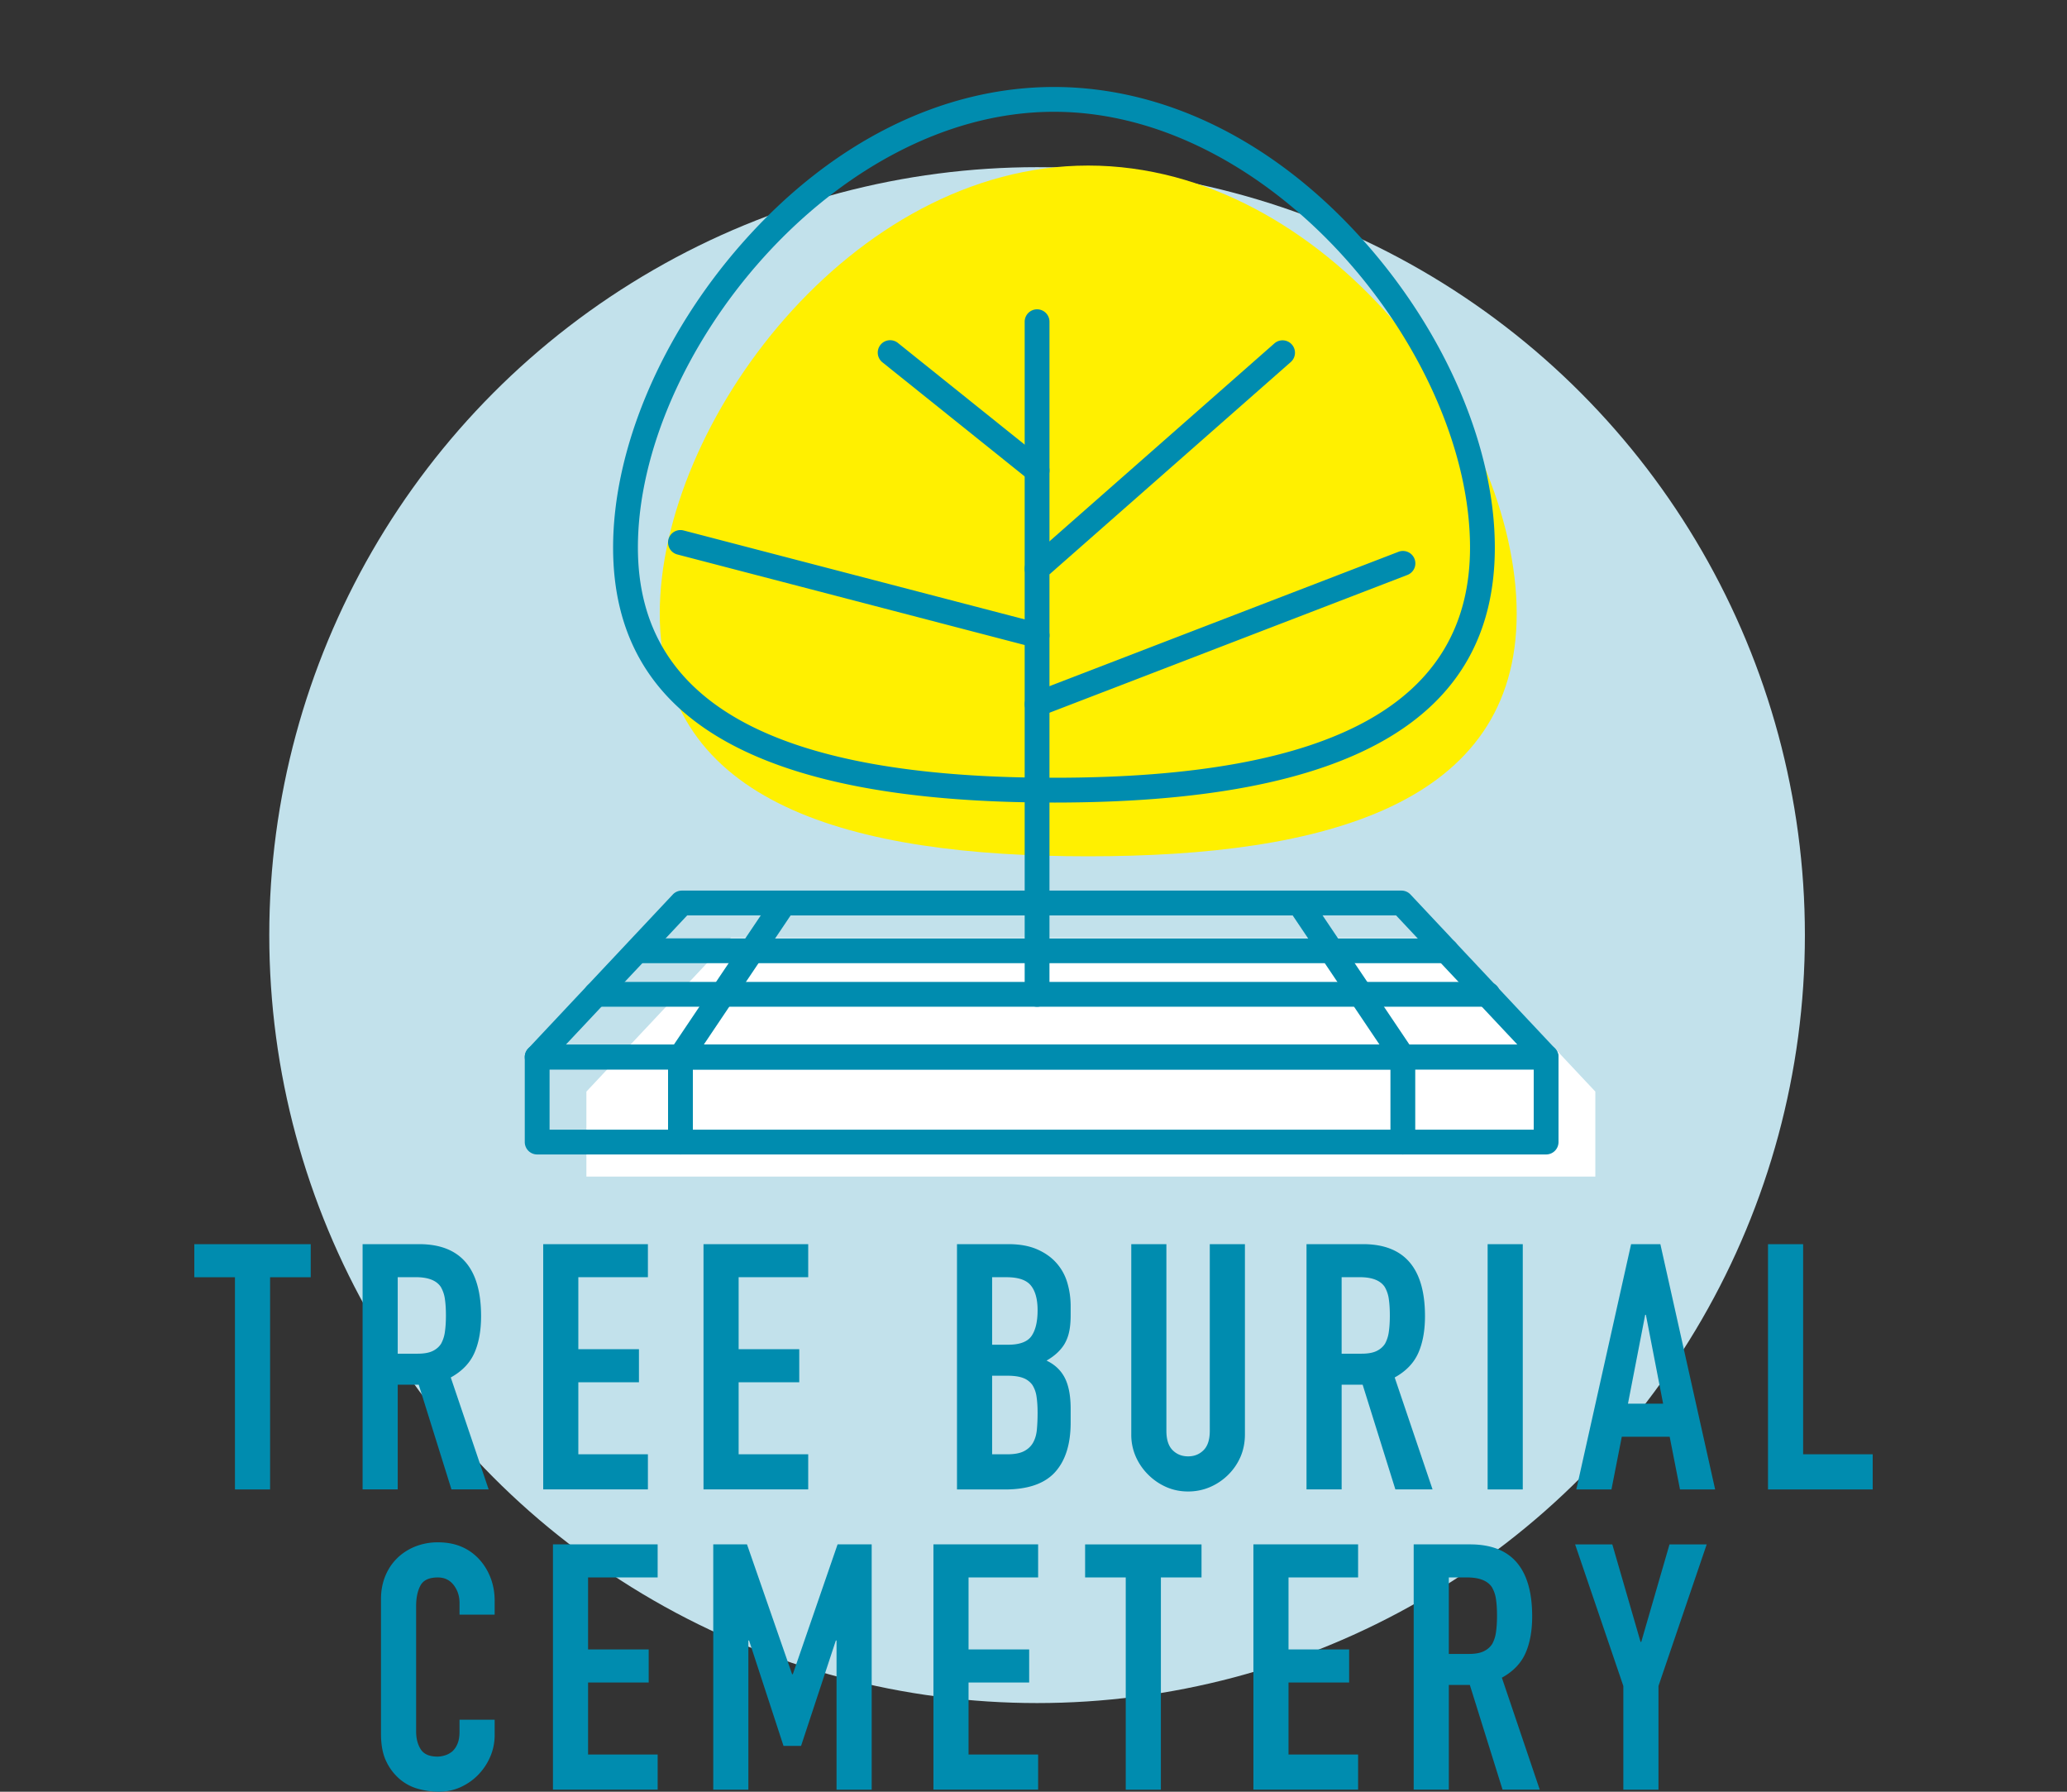 <svg id="b" xmlns="http://www.w3.org/2000/svg" width="150" height="130" viewBox="0 0 150 130"><rect x="0" y="0" width="150" height="130" fill="#333333" stroke="none"/><defs><clipPath id="d"><path d="M150 130H0V0h150v130z" fill="none"/></clipPath><style>.g{fill:#008caf}</style></defs><g clip-path="url(#d)" id="c"><circle cx="75.26" cy="67.848" r="55.719" fill="#c2e1eb"/><path fill="#fff" d="M53.052 68.023h52.222l10.498 11.178v6.168H42.554v-6.168l10.498-11.178z"/><path d="M110.064 44.525c0-13.84-13.921-32.513-31.093-32.513S47.878 30.685 47.878 44.525 61.799 62.13 78.971 62.13s31.093-3.765 31.093-17.605z" fill="#fff000"/><path class="g" d="M17.05 108.066V92.67h-2.949v-2.399h8.448v2.399H19.6v15.396h-2.55zM26.313 108.066V90.27h4.099c2.999 0 4.499 1.741 4.499 5.224 0 1.05-.162 1.941-.487 2.674-.325.733-.896 1.325-1.712 1.775l2.749 8.123h-2.699l-2.375-7.598h-1.524v7.598h-2.549zm2.549-15.397v5.549h1.45c.449 0 .808-.062 1.074-.188s.475-.304.625-.538a2.45 2.45 0 00.275-.862c.05-.341.074-.737.074-1.187s-.024-.846-.074-1.188a2.379 2.379 0 00-.301-.887c-.316-.466-.916-.7-1.799-.7h-1.325zM39.42 108.066V90.27h7.598v2.399h-5.049v5.224h4.399v2.399h-4.399v5.224h5.049v2.549H39.42zM51.053 108.066V90.27h7.598v2.399h-5.049v5.224h4.399v2.399h-4.399v5.224h5.049v2.549h-7.598zM69.448 108.066V90.27h3.724c.816 0 1.512.125 2.087.375s1.046.583 1.412 1c.366.417.629.896.787 1.438s.238 1.104.238 1.687v.65c0 .483-.038.892-.113 1.225a2.95 2.95 0 01-.337.875c-.283.466-.717.866-1.3 1.2.6.283 1.041.7 1.324 1.25s.426 1.3.426 2.25v1c0 1.567-.38 2.767-1.138 3.6-.759.833-1.971 1.25-3.637 1.25h-3.474zm2.549-15.397v4.899h1.149c.851 0 1.421-.212 1.713-.637.291-.425.438-1.046.438-1.862 0-.8-.163-1.399-.488-1.799-.324-.4-.912-.6-1.762-.6h-1.05zm0 7.149v5.699h1.1c.517 0 .921-.075 1.213-.225.291-.15.512-.358.662-.625.149-.266.241-.583.274-.95.033-.366.051-.766.051-1.2 0-.45-.025-.841-.075-1.175a2.147 2.147 0 00-.3-.85 1.441 1.441 0 00-.675-.512c-.284-.108-.659-.163-1.125-.163h-1.125zM90.343 90.27v13.797c0 .583-.104 1.121-.312 1.612a4.127 4.127 0 01-.888 1.312 4.251 4.251 0 01-1.324.9c-.5.216-1.034.325-1.6.325s-1.097-.108-1.588-.325-.929-.517-1.312-.9a4.264 4.264 0 01-.9-1.312 3.948 3.948 0 01-.324-1.612V90.27h2.549v13.547c0 .633.15 1.1.45 1.4.3.3.675.45 1.125.45s.824-.15 1.124-.45c.3-.3.45-.767.45-1.4V90.27h2.55zM94.812 108.066V90.27h4.099c2.999 0 4.499 1.741 4.499 5.224 0 1.05-.162 1.941-.487 2.674-.325.733-.896 1.325-1.712 1.775l2.749 8.123h-2.699l-2.375-7.598h-1.524v7.598h-2.549zm2.549-15.397v5.549h1.45c.449 0 .808-.062 1.074-.188s.475-.304.625-.538a2.45 2.45 0 00.275-.862c.05-.341.074-.737.074-1.187s-.024-.846-.074-1.188a2.379 2.379 0 00-.301-.887c-.316-.466-.916-.7-1.799-.7H97.36zM107.956 108.066V90.27h2.55v17.796h-2.55zM114.392 108.066l3.975-17.796h2.124l3.975 17.796h-2.55l-.75-3.824h-3.474l-.75 3.824h-2.55zm6.298-6.224l-1.25-6.448h-.05l-1.25 6.448h2.55zM128.302 108.066V90.27h2.549v15.247h5.049v2.549h-7.598zM35.897 124.776v1.1c0 .55-.104 1.071-.312 1.562-.208.492-.496.929-.862 1.312s-.796.687-1.287.912-1.021.337-1.587.337c-.483 0-.975-.067-1.475-.2a3.49 3.49 0 01-1.35-.7 3.86 3.86 0 01-.987-1.287c-.259-.525-.388-1.195-.388-2.012v-9.797c0-.583.1-1.125.3-1.625.2-.5.483-.933.85-1.299s.804-.654 1.312-.862a4.413 4.413 0 011.688-.312c1.199 0 2.174.392 2.924 1.175.366.383.654.837.862 1.362s.312 1.096.312 1.712v1h-2.55v-.85c0-.5-.142-.933-.425-1.3-.283-.366-.666-.55-1.149-.55-.634 0-1.054.196-1.263.587-.208.392-.312.887-.312 1.487v9.098c0 .517.112.95.337 1.3s.629.525 1.212.525c.167 0 .346-.029.538-.087.191-.058.37-.154.537-.288a1.53 1.53 0 00.375-.55c.1-.233.149-.525.149-.875v-.875h2.55zM40.127 129.85v-17.796h7.598v2.399h-5.049v5.224h4.399v2.399h-4.399v5.224h5.049v2.549h-7.598zM51.76 129.85v-17.796h2.449l3.274 9.423h.05l3.249-9.423h2.475v17.796h-2.55v-10.823h-.05l-2.524 7.648h-1.274l-2.5-7.648h-.05v10.823H51.76zM67.738 129.85v-17.796h7.598v2.399h-5.049v5.224h4.399v2.399h-4.399v5.224h5.049v2.549h-7.598zM81.694 129.85v-15.396h-2.949v-2.399h8.448v2.399h-2.949v15.396h-2.55zM90.958 129.85v-17.796h7.598v2.399h-5.049v5.224h4.399v2.399h-4.399v5.224h5.049v2.549h-7.598zM102.59 129.85v-17.796h4.099c2.999 0 4.499 1.741 4.499 5.224 0 1.05-.162 1.941-.487 2.674-.325.733-.896 1.325-1.712 1.775l2.749 8.123h-2.699l-2.375-7.598h-1.524v7.598h-2.549zm2.549-15.396v5.549h1.45c.449 0 .808-.062 1.074-.188s.475-.304.625-.538a2.45 2.45 0 00.275-.862c.05-.341.074-.737.074-1.187s-.024-.846-.074-1.188a2.379 2.379 0 00-.301-.887c-.316-.466-.916-.7-1.799-.7h-1.325zM117.804 129.85v-7.523l-3.499-10.272h2.699l2.05 7.073h.05l2.05-7.073h2.699l-3.499 10.272v7.523h-2.55zM75.26 73.045a.9.9 0 01-.9-.9V41.266a.9.9 0 01.305-.676L92.48 24.917a.9.9 0 111.189 1.352l-17.51 15.404v30.472a.9.9 0 01-.9.9z"/><path class="g" d="M75.26 42.167a.9.9 0 01-.9-.9V23.343a.9.9 0 011.8 0v17.924a.9.9 0 01-.9.9z"/><path class="g" d="M75.26 35.036a.89.89 0 01-.562-.198l-10.652-8.542a.9.9 0 111.126-1.404l10.652 8.542a.9.9 0 01-.564 1.602zM75.261 47.005a.944.944 0 01-.228-.029l-25.88-6.746a.9.9 0 01.454-1.742l25.88 6.746a.9.9 0 01-.226 1.771zM75.261 51.994a.9.9 0 01-.323-1.74l26.542-10.215a.9.9 0 11.646 1.68L75.584 51.934a.897.897 0 01-.323.061z"/><path class="g" d="M76.485 58.23c-21.528 0-31.993-6.053-31.993-18.505 0-7.157 3.488-15.397 9.331-22.041C60.272 10.35 68.32 6.311 76.485 6.311s16.213 4.039 22.662 11.373c5.843 6.644 9.331 14.884 9.331 22.041 0 12.452-10.465 18.505-31.993 18.505zm0-50.119c-15.977 0-30.193 17.679-30.193 31.614 0 11.241 9.876 16.705 30.193 16.705s30.193-5.464 30.193-16.705c0-13.935-14.216-31.614-30.193-31.614zM101.803 77.596H49.38a.898.898 0 01-.746-1.402l7.517-11.178a.898.898 0 01.747-.397h37.39a.9.9 0 01.747.397l7.517 11.178a.9.9 0 01-.746 1.402zm-50.733-1.8h49.043l-6.306-9.378H57.376l-6.306 9.378z"/><path class="g" d="M112.201 77.596H38.982a.9.9 0 01-.656-1.516l10.498-11.178a.9.9 0 01.656-.284h52.222a.9.9 0 01.656.284l10.498 11.178a.901.901 0 01-.656 1.516zm-71.139-1.8h69.058l-8.808-9.378H49.869l-8.808 9.378z"/><path class="g" d="M112.201 83.763H38.982a.9.9 0 01-.9-.9v-6.167a.9.9 0 01.9-.9H112.2a.9.9 0 01.9.9v6.167a.9.9 0 01-.9.9zm-72.319-1.8H111.3v-4.368H39.882v4.368z"/><path class="g" d="M49.38 83.763a.9.9 0 01-.9-.9v-6.167a.9.9 0 011.8 0v6.167a.9.9 0 01-.9.9zM101.803 83.763a.9.9 0 01-.9-.9v-6.167a.9.9 0 011.8 0v6.167a.9.9 0 01-.9.9zM107.97 73.045H43.256a.9.9 0 010-1.8h64.715a.9.9 0 010 1.8zM104.961 69.886H46.266a.9.9 0 010-1.8h58.695a.9.9 0 010 1.8z"/></g></svg>